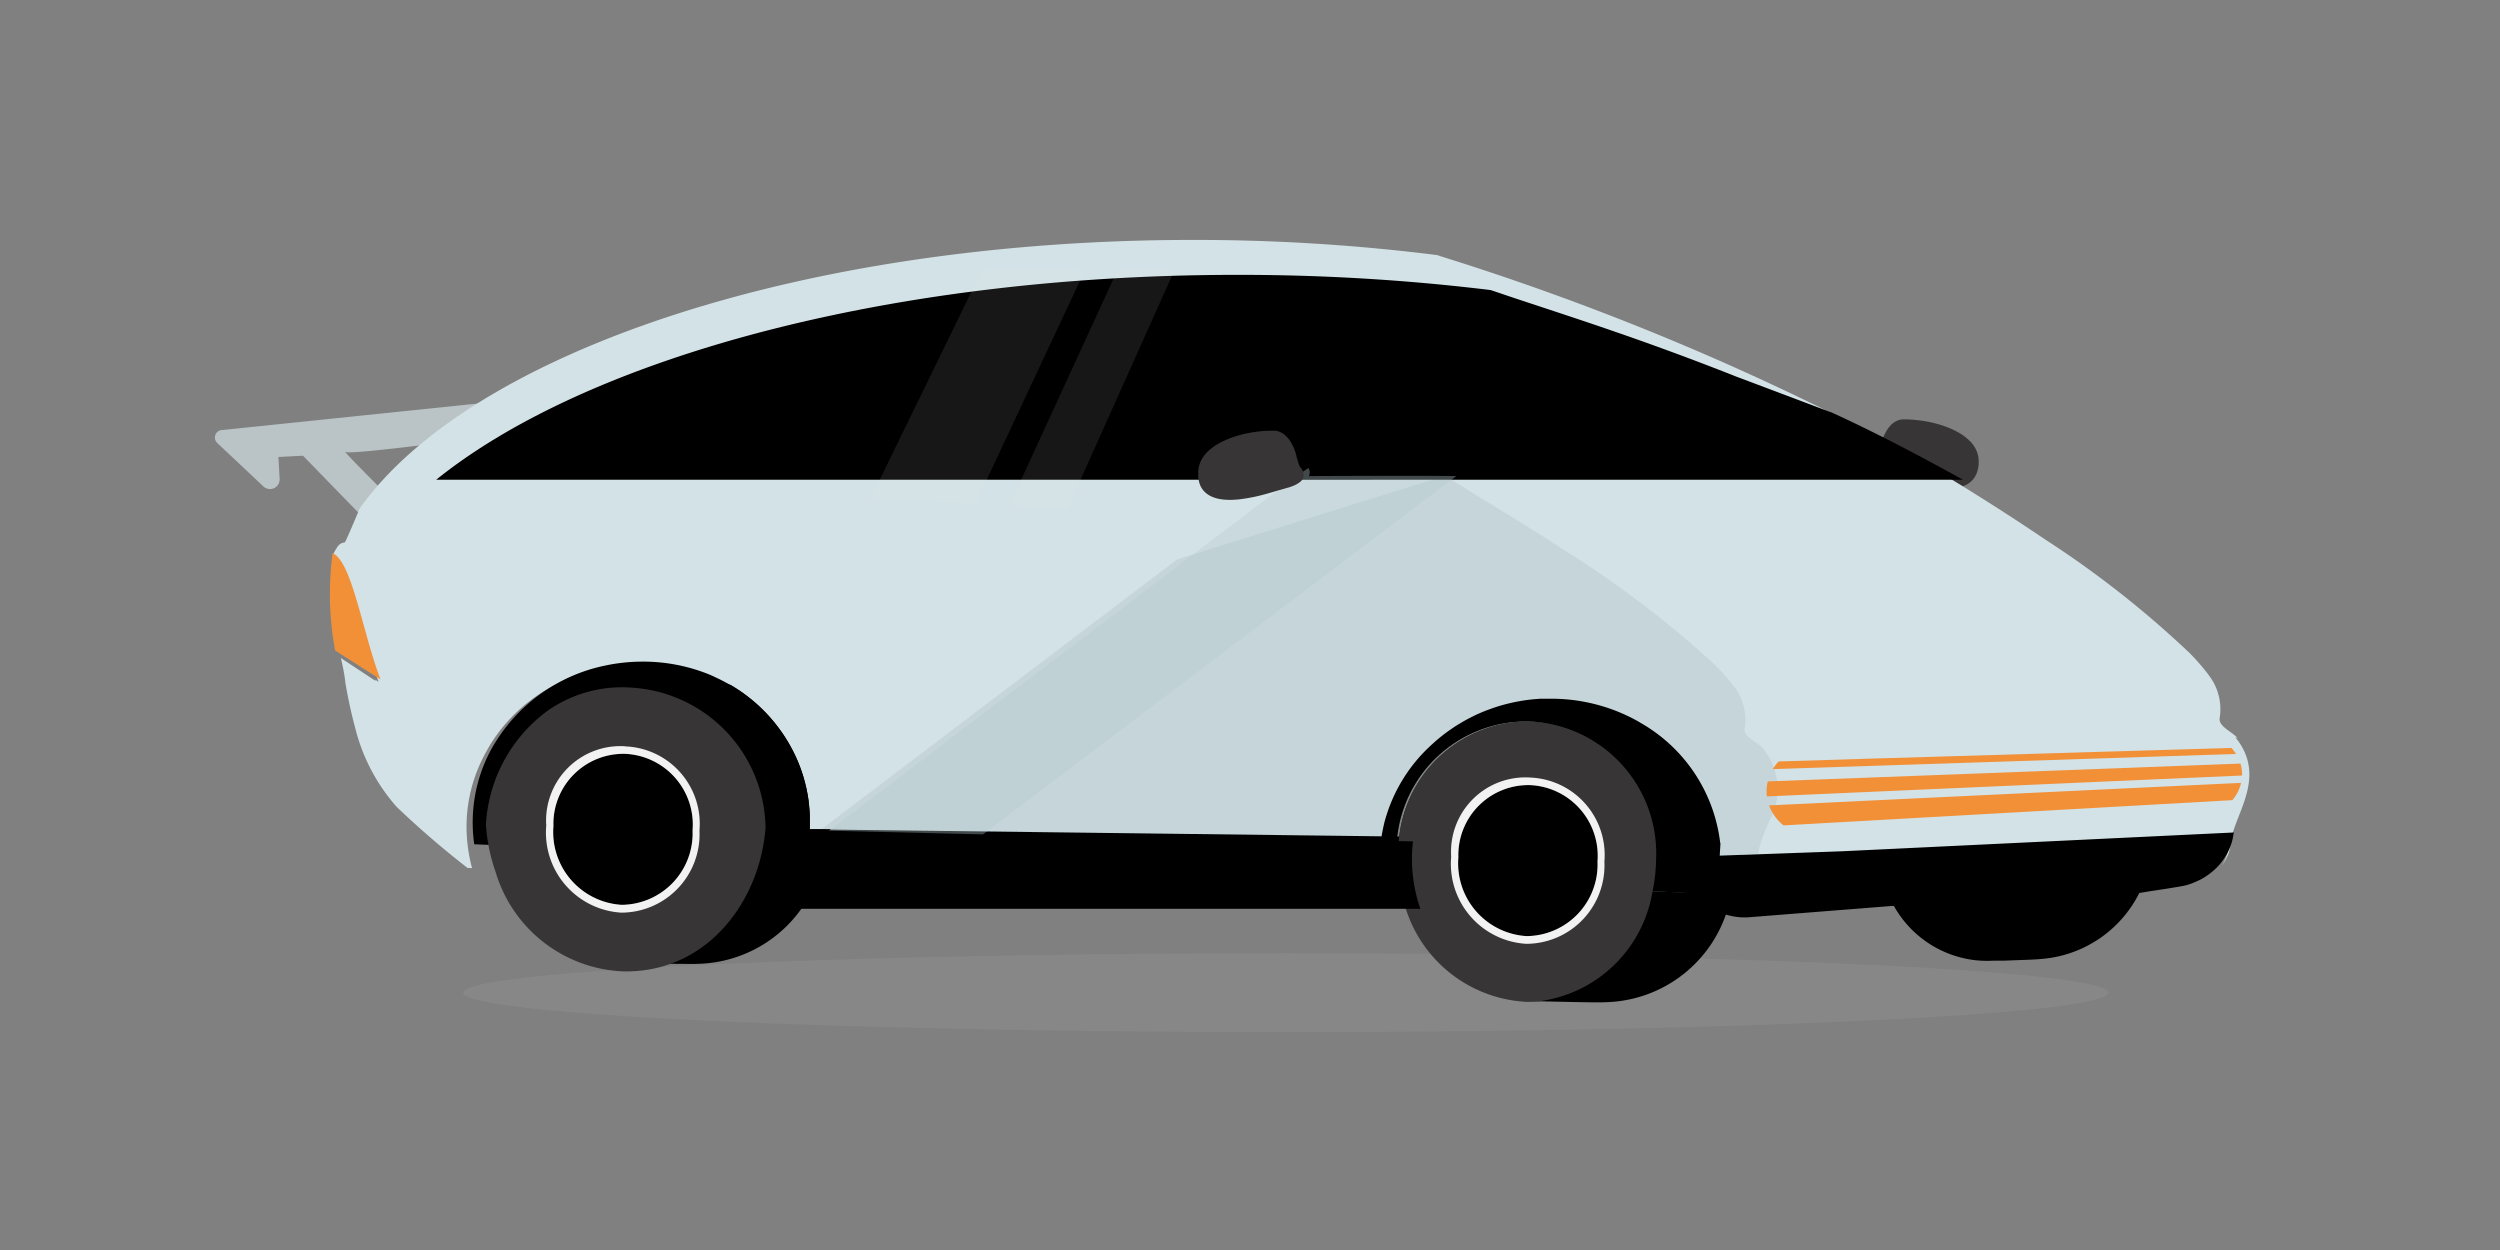 <svg id="gg" xmlns="http://www.w3.org/2000/svg" width="100" height="50" viewBox="0 0 100 50">
  <rect x="0" y="0" width="100" height="50" fill="#808080" stroke="none"/>
  <rect id="Rectangle_19178" data-name="Rectangle 19178" width="100" height="50" fill="none"/>
  <g id="gg-2" data-name="gg" transform="translate(-66 -540)">
    <g id="Group_23707" data-name="Group 23707" transform="translate(74.596 549.596)">
      <g id="Group_23706" data-name="Group 23706" transform="translate(0 0)">
        <ellipse id="Ellipse_1152" data-name="Ellipse 1152" cx="32.909" cy="1.577" rx="32.909" ry="1.577" transform="translate(9.931 28.533)" fill="#878787"/>
        <g id="Artboard_1_copy_5" data-name="Artboard 1 copy 5" transform="translate(0 0)">
          <path id="Path_32056" data-name="Path 32056" d="M89.693,286.636l-.046-.862.981-.052,3.444,3.541,1.024-.876s-3-2.961-2.762-2.815,6.906-.774,6.906-.774l-.306-1.3-11.573,1.2a.3.3,0,0,0-.161.516l1.849,1.741a.385.385,0,0,0,.644-.322Z" transform="translate(-87.105 -277.09)" fill="#bac3c5"/>
          <g id="Group_23665" data-name="Group 23665" transform="translate(4.584)">
            <path id="Path_32057" data-name="Path 32057" d="M922.13,293.912l0,0c0-.006,0-.012.006-.019l.005-.014.014-.042c.006-.017-.006.021,0,0s.023-.072.026-.08l0-.007c0-.006,0-.012.006-.019a.212.212,0,0,1,.011-.034,0,0,0,0,1,0,0s0,0,0,0l0-.007c0-.012.008-.025.012-.037a.03.03,0,0,1,0-.007.286.286,0,0,1,.009-.027c.008-.026.017-.052.026-.08,0,0,0-.008,0-.012a.066.066,0,0,1,0-.012.082.082,0,0,1,0-.013c0-.006,0-.012.006-.018s0-.012.006-.018a.056.056,0,0,1,.005-.015.009.009,0,0,1,0,0,.064.064,0,0,1,0-.013l.007-.019a.167.167,0,0,1,.006-.017.086.086,0,0,1,0-.013l0-.014,0-.007a.132.132,0,0,0,.006-.017h0c0-.012.009-.024.014-.036a.17.17,0,0,1,.007-.019c.007-.017.014-.036.022-.054s0-.009.006-.014l0-.01,0-.007.035-.077c.008-.015.015-.031.023-.046l.011-.022.021-.04.014-.026a.037.037,0,0,1,.007-.011s0,0,0-.007.015-.025.022-.036l0,0,.009-.014a.025.025,0,0,0,0-.007l.01-.015.007-.01,0,0,.03-.042a.153.153,0,0,1,.017-.023.287.287,0,0,1,.017-.023c.006-.007.04-.047.051-.059l.006-.007a.158.158,0,0,1,.02-.021l.009-.008,0-.007.015-.014a.472.472,0,0,1,.037-.033.046.046,0,0,1,.012-.009.467.467,0,0,1,.041-.031.21.21,0,0,1,.031-.022l.01-.007.016-.009a.107.107,0,0,1,.023-.013.368.368,0,0,1,.055-.027.381.381,0,0,1,.054-.022.078.078,0,0,1,.018-.006l.037-.012.059-.012.034-.006.03,0h.026l.035,0h.007c.1,0,.2,0,.3.01l.122.01.188.02.094.013c.127.018.253.041.378.07.063.014.126.029.188.046l.092.026c.061.018.123.037.184.057s.118.041.176.064l.116.047c.056.025.112.05.165.076l.054.027c.053.028.1.056.153.086l.1.062c.047.032.092.065.135.1s.058.047.085.07.066.06.1.093.052.056.075.085.041.051.06.078a1.128,1.128,0,0,1,.152.3c0,.015.01.031.014.046a1.047,1.047,0,0,1,.04.316c0,.022,0,.045,0,.066h0a1.231,1.231,0,0,1-.092.414.86.86,0,0,1-.416.438,1.369,1.369,0,0,1-.388.123l-.039.006h0a5.706,5.706,0,0,1-2.22-.335c-.116-.036-.262-.072-.408-.118l-.1-.031h0l-.024-.007h0l-.073-.027h0a1.5,1.5,0,0,1-.22-.1h0a.725.725,0,0,1-.138-.1.362.362,0,0,1-.035-.036c-.009-.01-.017-.021-.025-.031h0a.342.342,0,0,1-.035-.065c0-.012-.008-.023-.012-.036h0a.246.246,0,0,1-.007-.085.064.064,0,0,1,0-.017v0c0-.009,0-.017,0-.027a.361.361,0,0,1,.016-.055A.2.2,0,0,1,922,294.1a.444.444,0,0,1,.02-.041.368.368,0,0,1,.025-.042c.009-.015.019-.029.03-.044l.035-.046a.067.067,0,0,1,.012-.015h0l0,0Z" transform="translate(-860.183 -285.307)" fill="#373535"/>
            <path id="Path_32058" data-name="Path 32058" d="M836.12,500.282l.044,0,.045-.73Z" transform="translate(-780.677 -475.382)" fill="#e6e7e8"/>
            <path id="Path_32059" data-name="Path 32059" d="M544.05,265.85h0v0Z" transform="translate(-511.95 -260.838)" fill="#e6e7e8"/>
            <path id="Path_32060" data-name="Path 32060" d="M220.171,225.256c-.221-.271-.781-.46-.707-.822a2.214,2.214,0,0,0-.378-1.609l-.006-.009c-.044-.062-.092-.125-.142-.19l-.011-.015a8.964,8.964,0,0,0-.614-.7l-.034-.036a39.751,39.751,0,0,0-5.8-4.563c-1.009-.682-2.066-1.366-3.131-2.026h0c-.969-.6-1.943-1.183-2.892-1.73A105.994,105.994,0,0,0,188.348,206c-.061-.017-.119-.041-.178-.061a77.437,77.437,0,0,0-9.776-.608c-15.656,0-28.9,4.515-33.329,10.735-.349.834-.581,1.362-.6,1.362a.4.4,0,0,0-.306.2,2.189,2.189,0,0,0-.165.293h0v0h0v0c0,.012-.007.028-.01.043l.025.016.026.017.02.015.023.017.023.017h0l.047.043.015.016c.016.017.031.033.046.051s.03.037.045.057h0c.006.007.01.014.015.021l.017.024c.023.035.047.072.07.112l0,0,.042.075,0,0c.014.026.027.052.041.08,0,0,0,0,0,0,.027.056.054.116.081.178l0,.006c.009.02.017.039.025.06l0,.007c.009.022.018.045.027.068s.027.07.04.105c.034.092.069.189.1.29l0,.011.022.066.03.094c.016.05.031.1.047.152l.013.042.017.057c.05.165.1.337.147.513.009.03.017.06.026.091,0,.007,0,.013.006.021.045.166.091.335.137.506.011.043.023.086.034.128l.077.286c.026.1.052.191.077.286s.056.2.085.3l.065.226c.03.1.061.205.092.306.018.06.038.119.056.178.038.12.078.237.118.351.018.053.038.1.057.156l-.132-.087h0l0,.008c0,.011.009.022.014.035a.054.054,0,0,0,0,.008l0,0-1.392-.918a8.4,8.4,0,0,1,.173.909s0,.014,0,.022l0,0a.029.029,0,0,0,0,.01h0a19.806,19.806,0,0,0,.428,1.96,7.486,7.486,0,0,0,1.639,3.061,36.473,36.473,0,0,0,2.829,2.436s0,0,0,0h0l.179.005a6.5,6.5,0,0,1-.214-1.371,6.1,6.1,0,0,1,.7-3.134h0c.026-.05.051-.1.078-.147.017-.031.034-.062.052-.094l.041-.071.058-.1.037-.06.048-.075a6.632,6.632,0,0,1,.476-.647l.087-.1.089-.1a6.363,6.363,0,0,1,.476-.472l.052-.046c.053-.046.106-.092.161-.137l.051-.041.09-.071.073-.056.073-.055q.215-.158.443-.3l.078-.047.08-.046.081-.046a6.643,6.643,0,0,1,1.106-.491c.058-.02.117-.039.175-.056l.088-.027h0c.059-.017.118-.034.178-.049h0l.09-.022.09-.022.091-.021c.036-.008.072-.017.108-.023a6.4,6.4,0,0,1,3.888.384c.036.015.071.031.106.047h0l.106.049.078.037.058.028.058.029.058.03.057.031.008,0c.032.016.065.034.1.052q.1.057.206.119h0l.1.065c.069.044.137.089.2.136s.133.094.2.143c.033.024.065.049.1.075l.1.076c.032.026.063.051.094.078s.062.052.093.08l.091.081.09.083c.03.027.059.056.088.084.145.142.283.292.413.447l.05.061c.035.042.069.085.1.128.02.025.039.051.058.075l.025.033q.028.036.053.072l.014.019c.023.031.045.064.066.1s.042.062.063.094a.179.179,0,0,1,.01.016c.018.027.036.055.054.083l.014.023c.02.031.038.061.057.093.064.1.125.211.181.32.02.036.038.073.057.109.056.109.108.221.157.334h0c.03.067.058.135.084.2s.053.136.078.205h0a.014.014,0,0,0,0,0c.016.045.031.089.046.135.008.022.015.045.022.068l.022.068h0v0c.022.07.042.141.06.212,0,.011.006.022.01.033s.006.022.009.033c.007.027.014.054.02.081s.013.054.018.081l.014.061c0,.021.009.041.013.06.01.047.02.1.028.144l.01.051q.006.027.01.055c0,.012,0,.024.006.036v0c.009.055.018.11.025.166,0,.018.006.037.007.055v.007a.017.017,0,0,0,0,.007c.007.063.014.127.02.19l.007.073c0,.025,0,.051.006.075s0,.033,0,.05c0,.055.007.11.009.166,0,.02,0,.039,0,.06s0,.039,0,.06h0c0,.047,0,.094,0,.14v.022c0,.075,0,.15,0,.225v.041l.261,0h.007l.258,0h.026l.239,0,.446.006h.042l.4.006h0l4.554.058,1.491.019h0l15.906.2.269,0h0l0-.032c0-.011,0-.021.006-.032l0-.017c0-.017.006-.034.009-.051v0c.006-.042.014-.084.023-.127a.026.026,0,0,1,0-.008c0-.017.006-.034.009-.051a.078.078,0,0,0,0-.014c0-.009,0-.019.006-.028s0-.019.006-.029,0-.012,0-.018c.008-.039.017-.077.026-.115s.014-.06.022-.089c0-.007,0-.016.006-.024l.012-.046a.073.073,0,0,1,0-.012c0-.008,0-.017.006-.025l.007-.024.007-.026c0-.008,0-.017.007-.027s.01-.034.015-.051.006-.021.009-.031.014-.046.021-.069c.013-.042.026-.084.04-.127a.155.155,0,0,1,.007-.021c.009-.03.02-.06.031-.089a.069.069,0,0,1,0-.012,6.349,6.349,0,0,1,1.862-2.7l.006-.006,0,0,.027-.023q.117-.1.24-.2c.082-.065.165-.127.25-.186l.092-.064.006,0,.022-.015.044-.03.022-.014.118-.077q.179-.113.365-.214l.115-.061.1-.051.064-.031.047-.022.049-.023.049-.022.049-.022.03-.014.03-.013.061-.026.039-.017.022-.009.022-.009.016-.006.035-.014.043-.017.045-.017.045-.017.021-.007.062-.022.066-.024.034-.012c.041-.014.081-.027.121-.039l.089-.027.01,0,.027-.008.02-.006.018-.006.006,0,.02-.006.007,0,.027-.007.083-.022.13-.033.078-.019.077-.017.007,0,.119-.025.058-.011.058-.011.167-.028.036-.006.2-.027c.1-.012.194-.021.292-.028l.1-.007h.009l.09,0,.063,0,.064,0h.027a6.47,6.47,0,0,1,3.537.925l.01.006.029.017.021.012.1.065h0c.051.032.1.065.152.1h0c.05.034.1.068.149.1s.1.07.145.107.085.065.127.1l.124.1c.021.017.042.034.062.052l.1.091c.034.031.069.061.1.094l.062.058,0,0,.068.066c.018.017.034.034.051.051s.027.026.04.041l.083.086c.024.026.048.051.071.077s.05.055.075.084.05.056.074.085.039.046.058.069l.043.052.034.041c.069.086.136.175.2.265l.05.07.041.06c.039.058.078.116.114.175l.04.065q.048.078.094.157c.014.024.029.049.042.074a6.17,6.17,0,0,1,.287.581c.011.024.021.049.031.073s.023.056.034.084c.034.084.066.171.1.257q.016.042.029.084l.029.087c.018.058.036.116.053.176.009.029.017.059.025.089.016.059.031.118.046.178.007.03.014.06.021.089.02.089.038.181.054.272.006.031.011.061.016.092.01.061.019.123.027.185s.016.124.022.186l-.033.553-.01.176c.3-.007.665-.019,1.079-.033.651-.022,1.427-.054,2.292-.09h.007l.2-.007.077,0,.084,0,.046,0,2.518-.113c.944-.043,1.93-.089,2.929-.137l.2-.01h.018l.373-.019.191-.009.2-.009.319-.016.289-.014.757-.037.877-.043.273-.013.874-.043.27-.014h.013l.394-.02.389-.02.2-.01.213-.01.4-.021.029,0,.585-.03.479-.024,1.435-.072.192-.01.2-.01h.01l.413-.022.218-.011h0l.212-.011.129-.007.122-.007.121-.006.116-.006.231-.012.216-.011h.009l.148-.009.239-.012h0l0,.018a.141.141,0,0,1,0,.018v0a.011.011,0,0,1,0,0,2.309,2.309,0,0,1-.3.877l.022-.031a0,0,0,0,1,0,0,2.409,2.409,0,0,0,.236-.44,2.346,2.346,0,0,0,.09-.4.011.011,0,0,0,0,0c0-.012,0-.026,0-.039.006-.054.014-.109.026-.166.223-1.111,1.4-2.527.161-4.05Zm-34.556-10.338H182.7l.01-.021h0l.006-.011c0-.012.007-.023.011-.036h0a.276.276,0,0,0,.006-.085.12.12,0,0,0,0-.017h0a.274.274,0,0,0,0-.027.17.17,0,0,0-.006-.026l-.009-.03c0-.01-.007-.019-.011-.029s-.012-.027-.019-.041-.01-.02-.016-.029m-6.712-4.222h0v0h0Z" transform="translate(-143.854 -205.33)" fill="#d3e2e6"/>
            <path id="Path_32061" data-name="Path 32061" d="M421.589,321.14c.646.383,1.088.684,1.516.94,1.1.66,2.2,1.343,3.244,2.026a40.977,40.977,0,0,1,6.006,4.563l.036.036a9.078,9.078,0,0,1,.636.7l.012.015c.052.065.1.128.147.19a.057.057,0,0,0,.006.009,2.152,2.152,0,0,1,.392,1.609c-.076.362.5.552.733.822a2.583,2.583,0,0,1,.229,2.934l-.07.173a5.868,5.868,0,0,0-.327.943c-.012.056-.021.111-.027.166,0,0-.295.007-.3.012l-.153.008h-.009l-.224.011-.138.007-.081,0H433.2l-.12.006-.125.006-.127.007-.133.007-.219.011h0l-.226.011-.428.021h-.01l-.211.011-.2.01-.28.013-.058,0-.463.022-.687.033-.5.024-.606.03-.03,0-.392.019h-.02l-.221.011-.082,0h0l-.127.006-.812.039h-.013l-.28.014-.906.043-.249.012-.034,0-.908.043-.784.037-.3.014-.33.016-.079,0h0l-.128.006-.2.009h0l-.165.007s-2.9-.95-2.9-.948-.589-.185-.585-.182l-2.17-.026-15.337-.2-5.146-.124,3.492-2.649,10.78-8.178" transform="translate(-376.975 -311.705)" fill="#90a3a8" opacity="0.2"/>
            <path id="Path_32062" data-name="Path 32062" d="M255.037,230.376l-.271-.15-.344-.189c-1.728-.946-3.344-1.765-4.667-2.364l-.008,0-.063-.023-3.514-1.324-.144-.053c-4.312-1.708-7.34-2.614-9.694-3.421l-.185-.061a83.27,83.27,0,0,0-10.13-.608q-.755,0-1.5.013-1.168.02-2.315.071-.774.035-1.537.083-2.206.138-4.32.386c-9.711,1.137-17.781,3.944-22.372,7.642l36.01,0c.007,0,25.055,0,25.055,0Z" transform="translate(-189.704 -220.785)"/>
            <path id="Path_32063" data-name="Path 32063" d="M274.728,421.406v0l.216-.009Zm-54.548-4.321a6.977,6.977,0,0,1,4.6-3.395A6.767,6.767,0,0,0,220.18,417.085Z" transform="translate(-213.743 -396.618)" fill="#e6e7e8"/>
            <path id="Path_32064" data-name="Path 32064" d="M544.051,265.85v0h0v0Z" transform="translate(-511.95 -260.838)" fill="#e6e7e8"/>
            <g id="Group_23663" data-name="Group 23663" transform="translate(5.716 4.766)">
              <path id="Path_32065" data-name="Path 32065" d="M250.057,420.621l-.176-.007-.11-.005h0l-.057,0-23.485-.815h0l-.682-.029h0l-.918-.038h-.013l-.029,0h-.028l-.5-.022-1.039-.044-2.588-.108-.294-.012h0l-2.847-.119h0l-2.485-.1h0l-.291-.012h0l-2.394-.1-.577-.024a6.137,6.137,0,0,1,.659-3.758,6.771,6.771,0,0,1,4.6-3.395l.112-.023a7.253,7.253,0,0,1,1.371-.13,7.017,7.017,0,0,1,2.657.514c.074.031.147.062.22.1.108.049.215.1.32.155.036.018.071.037.107.056q.107.057.214.119h0a6.464,6.464,0,0,1,2.622,2.905h0c.06.133.116.27.167.407,0,0,0,0,0,0,.017.045.032.089.047.135s.03.09.045.135a0,0,0,0,1,0,0c.022.07.043.141.062.212.007.022.013.045.018.067.015.054.028.108.041.161s.019.081.028.122.02.1.029.143.017.094.026.141a.005.005,0,0,1,0,0c.012.073.024.147.033.222,0,0,0,.009,0,.013.008.063.015.127.021.191s.012.131.016.2.007.11.009.166c0,.04,0,.079,0,.119s0,.093,0,.139v.022c0,.043,0,.14,0,.245v.021l.271,0h.006l.542.007.919.012,23.028.282h.043c-.01.058-.016.115-.023.173l.287.006a6.1,6.1,0,0,0-.042.71,5.969,5.969,0,0,0,.059.839Z" transform="translate(-211.47 -399.777)"/>
              <path id="Path_32066" data-name="Path 32066" d="M691.026,446.494a6.356,6.356,0,0,1-.138,1.171l-2.132-.089h0l-.3-.013h0l-2.49-.1-2.742-.115h0l-.3-.013-2.128-.089h0a6.364,6.364,0,0,1-.07-1.039,5.189,5.189,0,0,1,5.347-5.314l.106.007a5.282,5.282,0,0,1,4.85,5.6Z" transform="translate(-643.681 -426.384)"/>
              <g id="Group_23661" data-name="Group 23661" transform="translate(56.779 21.203)">
                <path id="Path_32067" data-name="Path 32067" d="M973.487,521.86c-.017.037-.034.073-.052.109h0v0a4.8,4.8,0,0,1-4,2.689c-.176.021-.795.039-1.425.063-.356.012-.714-.083-1-.065a6.24,6.24,0,0,1-.515-2.328v-.017c0-.009,0-.019,0-.028v-.034l4-.224Z" transform="translate(-963.516 -521.86)"/>
                <path id="Path_32068" data-name="Path 32068" d="M938.624,522.721l-.032.066h0a.128.128,0,0,1-.01.021,4.681,4.681,0,0,1-3.266,2.62c-.06.012-.12.022-.182.032-.135.022-.274.037-.416.047a4.455,4.455,0,0,1-.737-.009c-.029,0-.059-.005-.088-.009a4.287,4.287,0,0,1-3.271-2.239c-.015-.026-.028-.052-.041-.078v0l3.22-.181.82-.046,4-.224Z" transform="translate(-930.58 -522.649)"/>
              </g>
              <g id="Group_23662" data-name="Group 23662" transform="translate(0.54 12.847)">
                <path id="Path_32069" data-name="Path 32069" d="M289.91,426.943l0,.014a9.286,9.286,0,0,1-.242,1.148q-.081.283-.177.554h0c-.006.017-.012.033-.018.049a6.447,6.447,0,0,1-.562,1.163c-.051.081-.1.162-.16.24a5.221,5.221,0,0,1-4.153,2.2c-.147.01-.567,0-1.065,0-.78-.015-1.748-.041-2.135-.036q-.012-1.01-.009-2.023v-.309q0-1.089.024-2.182.031-1.926.1-3.846h0c0-.1.008-.2.012-.306q.035-.949.075-1.894c.006-.155.013-.31.02-.464,0-.088.007-.175.012-.263a5.643,5.643,0,0,1,1.569.077h0a7.339,7.339,0,0,0,2.062.045,2.4,2.4,0,0,1,.66.045,6.464,6.464,0,0,1,2.622,2.905h0c.06.133.116.27.167.407,0,0,0,0,0,0,.017.045.032.089.047.135s.03.09.045.135a0,0,0,0,1,0,0c.022.07.043.141.062.212.007.022.013.045.018.067.015.054.028.108.041.161s.019.081.028.122.02.1.029.143.017.094.026.141a0,0,0,0,1,0,0c.012.073.024.147.033.222,0,0,0,.009,0,.013.008.063.015.127.021.191s.012.131.016.2.007.11.009.166c0,.04,0,.079,0,.119s0,.093,0,.139v.022c0,.043,0,.14,0,.245v.022l.271,0h.006l.542.007Z" transform="translate(-276.134 -420.967)"/>
                <path id="Path_32070" data-name="Path 32070" d="M229.181,429.891c-.182,2.9-2.227,5.789-5.517,5.827-.057,0-.113,0-.171,0a5.565,5.565,0,0,1-5.115-3.978c-.022-.061-.043-.123-.063-.187a7.118,7.118,0,0,1-.325-1.714,6.074,6.074,0,0,1,2.426-4.517l0,0a5.186,5.186,0,0,1,3.375-.957l.118.008.1.009a5.7,5.7,0,0,1,5.165,5.511Z" transform="translate(-217.99 -424.071)" fill="#373535"/>
                <path id="Path_32071" data-name="Path 32071" d="M253.306,462.551a2.915,2.915,0,0,1-2.723-3.148,2.8,2.8,0,0,1,2.874-2.891,2.833,2.833,0,0,1,2.691,3.057,2.862,2.862,0,0,1-2.842,2.983h0Z" transform="translate(-247.883 -453.566)"/>
                <path id="Path_32072" data-name="Path 32072" d="M250.289,452.831A2.976,2.976,0,0,0,247.135,456a3.206,3.206,0,0,0,3,3.487,3.136,3.136,0,0,0,3.129-3.288,3.1,3.1,0,0,0-2.977-3.363h0Zm-.143,6.343a2.915,2.915,0,0,1-2.723-3.148,2.8,2.8,0,0,1,2.874-2.891,2.832,2.832,0,0,1,2.691,3.056A2.862,2.862,0,0,1,250.146,459.174Z" transform="translate(-244.721 -450.19)" fill="#fff" opacity="0.93"/>
              </g>
              <path id="Path_32073" data-name="Path 32073" d="M687.048,435.558l-.045.731-.067,1.339-2.679-.143-.006.024a6.632,6.632,0,0,0,.142-1.2,5.282,5.282,0,0,0-4.85-5.6l-.106-.007a5.189,5.189,0,0,0-5.347,5.314,6.371,6.371,0,0,0,.07,1.039l-.349-.014a6,6,0,0,1-.059-.839,6.077,6.077,0,0,1,.042-.71l-.287-.006c.007-.058.013-.115.023-.172h-.043c0-.022.007-.044.011-.065s.007-.045.012-.067c.008-.044.016-.088.025-.131s.017-.087.027-.13.02-.089.03-.133.018-.075.029-.112.019-.072.03-.108.02-.069.031-.1a6.371,6.371,0,0,1,1.754-2.785l.075-.07c.071-.065.143-.129.217-.192.012-.011.025-.022.038-.031a6.371,6.371,0,0,1,.508-.385l.1-.069.091-.059c.161-.1.329-.2.5-.291l.119-.061.1-.05c.088-.043.176-.084.268-.122.041-.018.083-.036.125-.052l.087-.035.1-.037.092-.034.085-.03.1-.035.126-.04.092-.027.079-.023.034-.009.114-.03.135-.033c.1-.023.194-.044.292-.062l.118-.022a7.172,7.172,0,0,1,.831-.094h.009l.093,0,.131,0,.173,0a7.091,7.091,0,0,1,3.157.733q.206.1.4.216l.13.077h0a6.388,6.388,0,0,1,3.083,4.755Z" transform="translate(-637.124 -416.203)"/>
              <path id="Path_32074" data-name="Path 32074" d="M752.029,447.99l0,.009c-.064.238-.138.47-.22.695a.013.013,0,0,1,0,0,5.229,5.229,0,0,1-4.875,3.6c-.321.022-1.956-.028-2.826-.039h0c-.151,0-.278,0-.373,0q-.014-1.148-.009-2.3c0-.1,0-.206,0-.309h0q0-1.005.023-2.009.035-2.016.109-4.027c0-.1.007-.2.012-.3q.041-1.119.092-2.234a5.282,5.282,0,0,1,4.85,5.6,6.366,6.366,0,0,1-.137,1.171h0l2.618.109.048,0,.692.029Z" transform="translate(-701.638 -426.567)"/>
              <path id="Path_32075" data-name="Path 32075" d="M742.83,380.81h0" transform="translate(-700.581 -371.289)" fill="none"/>
              <path id="Path_32076" data-name="Path 32076" d="M691.026,446.476a6.356,6.356,0,0,1-.138,1.171,5.286,5.286,0,0,1-4.567,4.411h0a5.069,5.069,0,0,1-.53.017,5.343,5.343,0,0,1-5-4.853,6.363,6.363,0,0,1-.07-1.039,5.189,5.189,0,0,1,5.347-5.314l.106.007a5.282,5.282,0,0,1,4.85,5.6Z" transform="translate(-643.681 -426.366)" fill="#373535"/>
              <path id="Path_32077" data-name="Path 32077" d="M712.006,477.651a2.915,2.915,0,0,1-2.723-3.148,2.8,2.8,0,0,1,2.874-2.891,2.833,2.833,0,0,1,2.691,3.057,2.862,2.862,0,0,1-2.841,2.983h0Z" transform="translate(-669.843 -454.569)"/>
              <path id="Path_32078" data-name="Path 32078" d="M709,467.931a2.976,2.976,0,0,0-3.154,3.165,3.206,3.206,0,0,0,3,3.487,3.136,3.136,0,0,0,3.129-3.288A3.1,3.1,0,0,0,709,467.932h0Zm-.143,6.343a2.915,2.915,0,0,1-2.723-3.148,2.8,2.8,0,0,1,2.874-2.891,2.833,2.833,0,0,1,2.691,3.056A2.862,2.862,0,0,1,708.856,474.274Z" transform="translate(-666.695 -451.192)" fill="#fff" opacity="0.93"/>
              <path id="Path_32079" data-name="Path 32079" d="M544.051,265.85v0h0v0Z" transform="translate(-517.606 -265.85)" fill="#373535"/>
              <path id="Path_32080" data-name="Path 32080" d="M544.051,265.85v0h0v0Z" transform="translate(-517.606 -265.85)" fill="#090909"/>
            </g>
            <path id="Path_32081" data-name="Path 32081" d="M144.5,363.068l-.137-.087-1.305-.832-.374-.239a12.326,12.326,0,0,1-.1-3.9h0a.928.928,0,0,1,.121.081h0c.7.547,1.129,3.257,1.795,4.977Z" transform="translate(-142.459 -345.486)" fill="#f29038"/>
            <path id="Path_32082" data-name="Path 32082" d="M835.392,525.11c0,.009,0,.012,0,.008A.006.006,0,0,1,835.392,525.11Z" transform="translate(-780.002 -498.872)"/>
            <path id="Path_32083" data-name="Path 32083" d="M856.02,494.8c0,.013,0,.027-.006.039a.01.01,0,0,1,0,0,2.224,2.224,0,0,1-.156.571,2.36,2.36,0,0,1-.244.44s0,0,0,0l-.022.032c-.032.046-.067.089-.1.133a2.554,2.554,0,0,1-.523.474c-.012.01-.026.018-.038.027-.036.024-.073.047-.11.07-.064.039-.131.075-.2.109,0,0,0,0-.007,0a2.865,2.865,0,0,1-.5.192c-.206.057-1.415.234-1.415.234l-.423.07-.025,0-.028,0-1.918.105-.186.01-.051,0-4.616.252-.048,0-.065,0-2.61.142-.268.015-.082,0-.045,0-.516.041-5.212.412a2.5,2.5,0,0,1-1.514-.4h0l-.007,0-.039-.026,0,0a2.177,2.177,0,0,1-.49-.459c-.01-.012-.059-.01-.071,0a.371.371,0,0,0-.013-.049c0-.009-.006-.02-.01-.031a.823.823,0,0,0-.064-.152l.049,0s.015-.248.016-.254c.023-.1.008-.526.045-.675.007-.112-.006-.292-.005-.406l.06,0,.033,0,.179.007.036,0h.041l.626-.024h.03l.011,0,.473-.017.349-.012.049,0,3.99-.144,15.62-.749.036,0h0Z" transform="translate(-779.853 -471.072)"/>
            <path id="Path_32084" data-name="Path 32084" d="M387.049,496.16H361.108l.143-.243h0l-.389-.641-.333-.548.241-.637.421-1.111.468.009.838.016,23.97.452.287.006a6.085,6.085,0,0,0-.042.71,5.961,5.961,0,0,0,.059.839c.008.06.017.121.028.182a5.978,5.978,0,0,0,.241.941.151.151,0,0,0,.009.024Z" transform="translate(-343.414 -469.403)"/>
            <path id="Path_32085" data-name="Path 32085" d="M415.784,317.19c.007.013.014.027.02.041s.008.019.012.029a.155.155,0,0,1,.009.03c0,.009,0,.017.007.026s0,.017,0,.026h0a.061.061,0,0,1,0,.017.259.259,0,0,1-.007.085h0a.379.379,0,0,1-.012.036.02.02,0,0,1-.006.01h0l-.012.026c.083-.006,5.388-.024,5.9,0l-18.931,14.33h-.022l-1.511-.037L396.6,331.7l.7-.531,12.568-9.534,4.726-3.585.707-.537" transform="translate(-376.624 -308.067)" fill="#b8cbd1" opacity="0.36"/>
            <path id="Path_32086" data-name="Path 32086" d="M581.907,299.7a.118.118,0,0,0,0-.017h0a.262.262,0,0,0,0-.027.175.175,0,0,0-.007-.026l-.009-.03c0-.01-.008-.019-.012-.029s-.012-.027-.02-.041-.022-.038-.025-.042-.019-.029-.03-.044-.022-.03-.036-.046l-.012-.016a.739.739,0,0,1-.032-.075l-.009-.027a.207.207,0,0,1-.009-.03c0-.01-.007-.02-.01-.031s0-.012-.006-.019a.209.209,0,0,0-.011-.034,0,0,0,0,0,0,0v0l0-.007c0-.012-.007-.025-.012-.037a.013.013,0,0,0,0-.007l-.009-.027c-.007-.026-.017-.052-.027-.08a.05.05,0,0,0,0-.012.1.1,0,0,0,0-.012.092.092,0,0,0,0-.013c0-.006,0-.012-.006-.018s0-.012-.006-.018a.037.037,0,0,0-.006-.015v0a.075.075,0,0,0,0-.012.108.108,0,0,0-.008-.019l-.006-.017a.078.078,0,0,0,0-.013.093.093,0,0,0-.006-.014.027.027,0,0,0,0-.007.128.128,0,0,1-.006-.017h0c0-.012-.009-.024-.014-.036a.1.1,0,0,0-.007-.019c0-.007-.006-.015-.009-.022s-.008-.021-.013-.031a.106.106,0,0,0-.007-.014l0-.01s0,0,0-.007l-.036-.077-.023-.045-.011-.022-.021-.04-.014-.026a.029.029,0,0,0-.008-.011l0-.007-.022-.036,0,0-.009-.014a.035.035,0,0,1,0-.007.067.067,0,0,1-.009-.015.069.069,0,0,1-.008-.01l0,0c-.011-.015-.021-.028-.03-.042a.149.149,0,0,0-.017-.023.155.155,0,0,0-.017-.023l-.016-.019s-.008-.008-.011-.013l-.012-.013-.007-.007-.006-.006-.006-.007a.091.091,0,0,0-.01-.011.042.042,0,0,0-.011-.01l-.009-.008,0-.007-.015-.014a.471.471,0,0,0-.037-.033l-.012-.009a.478.478,0,0,0-.041-.031.29.29,0,0,0-.031-.022l-.009-.007-.017-.009a.131.131,0,0,0-.023-.013.358.358,0,0,0-.054-.027.4.4,0,0,0-.054-.022.076.076,0,0,0-.018-.006l-.037-.012-.059-.012-.034-.006-.03,0h-.026l-.036,0h-.007c-.1,0-.2,0-.3.01a.5.5,0,0,0-.06,0l-.061.005-.188.02-.094.013-.1.014-.1.017-.094.018-.1.021-.056.012-.026.007-.106.027-.092.026c-.061.018-.123.037-.184.057s-.118.041-.176.064l-.116.047c-.056.025-.112.05-.166.076l-.055.027c-.052.028-.1.056-.153.086l-.051.031-.048.031c-.047.032-.092.065-.136.1s-.058.047-.085.07a.611.611,0,0,0-.049.046c-.016.016-.031.031-.046.047a1.051,1.051,0,0,0-.075.086c-.021.026-.041.051-.06.078a1.135,1.135,0,0,0-.152.3c0,.015-.009.031-.014.046a1.037,1.037,0,0,0-.041.316c0,.022,0,.044,0,.065h0v0h0c0,.019,0,.036,0,.054s0,.022,0,.032,0,0,0,.007c0,.022.006.044.009.065,0,0,0,.008,0,.013a.379.379,0,0,0,.011.053.168.168,0,0,0,.007.027c0,.011.005.021.008.031h0c0,.006,0,.01,0,.014a.487.487,0,0,0,.022.063l.007.018c0,.007.006.015.009.022h0l0,0a.043.043,0,0,0,0,.011h0c.239.556.9.646,1.58.571a7.138,7.138,0,0,0,1.133-.235l.19-.055.1-.03.06-.017c.12-.036.272-.075.426-.123l.012,0h0l.068-.022h0l.024-.007h0l.041-.015h0l.031-.012h0a1.077,1.077,0,0,0,.361-.2l.019-.017.017-.018a.52.52,0,0,0,.039-.055l.007-.011.01-.021.006-.011c0-.012.008-.023.012-.036h0a.266.266,0,0,0,.007-.085Z" transform="translate(-542.95 -290.328)" fill="#373535"/>
            <path id="Path_32087" data-name="Path 32087" d="M422.934,220.07l-4.369,9.321-4.2-.2,4.448-9.121Z" transform="translate(-392.721 -218.849)" fill="#e6e7e8" opacity="0.1"/>
            <path id="Path_32088" data-name="Path 32088" d="M490.4,220.07l-4.262,9.505-2.337-.111,4.319-9.394Z" transform="translate(-456.605 -218.849)" fill="#e6e7e8" opacity="0.1"/>
            <g id="Group_23664" data-name="Group 23664" transform="translate(57.479 20.326)">
              <path id="Path_32089" data-name="Path 32089" d="M889.041,460.84v.042l-3.951.173-10.753.473-4.3.189a1.63,1.63,0,0,1-.013-.2,1.61,1.61,0,0,1,.049-.4l4.174-.157,10.864-.409,3.868-.147a1.528,1.528,0,0,1,.067.44Z" transform="translate(-870.02 -459.783)" fill="#f29038"/>
              <path id="Path_32090" data-name="Path 32090" d="M890.114,469.81a1.609,1.609,0,0,1-.349.688l-3.031.171-11.782.663-3.14.176h0a1.87,1.87,0,0,1-.581-.8l4.172-.2,10.871-.518,3.84-.183Z" transform="translate(-871.13 -468.414)" fill="#f29038"/>
              <path id="Path_32091" data-name="Path 32091" d="M891.579,453.186l-3.548.116-11.248.369h0l-3.733.122a1.9,1.9,0,0,1,.235-.307l3.248-.1,11.665-.346,3.2-.094a1.817,1.817,0,0,1,.181.237Z" transform="translate(-872.799 -452.95)" fill="#f29038"/>
            </g>
          </g>
        </g>
      </g>
    </g>
    <rect id="Rectangle_19171" data-name="Rectangle 19171" width="83.013" height="31.926" transform="translate(74 549)" fill="none"/>
  </g>
</svg>
